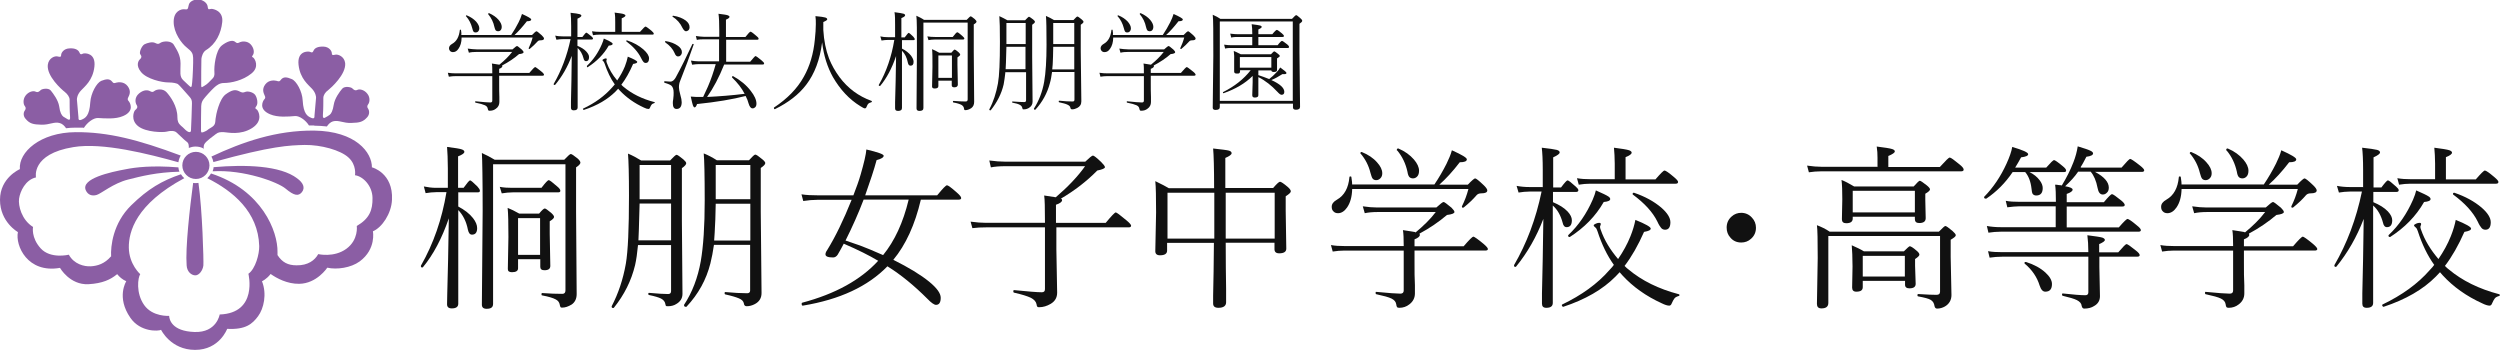 <?xml version="1.0" encoding="UTF-8"?><svg id="_レイヤー_2" xmlns="http://www.w3.org/2000/svg" viewBox="0 0 127.11 17.81"><defs><style>.cls-1{fill:#111;}.cls-2{fill:#8b5ea4;}</style></defs><g id="_決定titleアウトライン"><g><g><path class="cls-2" d="M10.65,8.41c0,.38-.31,.69-.69,.69s-.69-.31-.69-.69,.31-.69,.69-.69,.69,.31,.69,.69Z"/><path class="cls-2" d="M10.35,7.59c0-.11,.01-.21,.04-.26,.07-.14,.46-.42,.58-.51,.12-.1,.23-.11,.42-.1,.19,.01,.83,.17,1.43-.21,.59-.38,.31-.87,.25-.93-.06-.06-.14-.05-.04-.18,.11-.13,.04-.45-.06-.58-.1-.13-.36-.2-.49-.15-.13,.05-.17,.05-.34-.04-.18-.08-.34-.07-.67,.17-.32,.24-.49,1.03-.51,1.24-.02,.2,0,.32-.23,.45-.23,.13-.13,.11-.3,.19-.17,.08-.21,.08-.21-.04,0-.23,0-1.05,.01-1.24,.01-.19,.05-.26,.13-.37,.08-.11,.38-.44,.52-.57,.14-.13,.29-.24,.5-.24,.37,0,.97-.13,1.4-.48,.43-.34,.17-.75,.11-.8-.06-.05-.11-.04-.04-.13,.1-.13,.06-.38-.11-.56-.17-.18-.44-.15-.53-.11-.1,.05-.15,.08-.24,0-.15-.15-.46-.01-.69,.17-.33,.26-.4,1.12-.38,1.33,.02,.21-.02,.29-.13,.39-.11,.11-.23,.25-.36,.32-.13,.07-.18,.15-.18-.01s0-1.26,.01-1.35c.01-.1,.07-.34,.23-.44,.51-.31,.77-.86,.83-1.43,.06-.57-.45-.67-.55-.67s-.17,.09-.19-.11c-.02-.2-.25-.36-.5-.37-.15,0-.44,.08-.47,.31-.04,.23-.07,.2-.23,.19-.15-.01-.53,.09-.53,.64s.39,1.09,.67,1.31c.27,.21,.31,.31,.32,.52,.01,.21-.02,1.01-.05,1.26-.02,.25-.05,.26-.13,.18-.08-.08-.14-.12-.33-.31-.19-.19-.13-.39-.13-.84s-.21-.72-.34-.95c-.13-.23-.55-.19-.67-.11-.12,.08-.14,.08-.29,.01-.14-.07-.39,0-.53,.07-.14,.07-.3,.43-.21,.52,.08,.1,.05,.18-.02,.24-.07,.06-.24,.3,.05,.65,.29,.36,1.07,.53,1.37,.53s.43,.05,.5,.08c.07,.04,.44,.48,.57,.62,.13,.14,.15,.21,.15,.36s-.04,1.28-.05,1.39c-.01,.11-.12,.09-.21,.02-.1-.07-.15-.15-.3-.27-.14-.12-.18-.25-.18-.43,0-.57-.36-1.06-.55-1.27-.19-.21-.51-.15-.61-.07-.1,.08-.14,.06-.24,.01-.09-.05-.3-.09-.55,.12-.25,.21-.19,.49-.12,.59,.07,.11,.01,.19-.07,.25-.08,.06-.25,.52,.15,.83,.4,.31,1.27,.32,1.45,.27,.18-.05,.39-.05,.49,.04,.1,.08,.39,.38,.49,.45s.13,.11,.14,.26c0,.03,0,.06,0,.08,.1-.04,.22-.07,.34-.07,.14,0,.28,.03,.39,.09Z"/><path class="cls-2" d="M6.42,8.6c-.82,.15-2.31,.48-2.06,1.07,.11,.25,.33,.31,.56,.24,.23-.07,.84-.59,1.59-.78,.67-.17,1.45-.37,2.61-.4-.03-.07-.04-.14-.05-.22-1.36-.11-2.19,0-2.65,.09Z"/><path class="cls-2" d="M9.49,13.5c.02,.31,.23,.49,.43,.5,.2,.01,.39-.25,.42-.5,.02-.23-.05-2.8-.25-4.2-.04,0-.08,.01-.13,.01-.05,0-.09,0-.14-.01-.17,1.28-.4,3.31-.33,4.2Z"/><path class="cls-2" d="M18.91,8.52c.01-.77-.82-1.85-2.93-1.88-1.94-.02-3.65,.58-5.23,1.32,.05,.09,.08,.18,.1,.28,3-.83,3.86-.85,4.64-.87,.83-.01,1.82,.26,2.23,.64,.42,.38,.33,.9,.33,.9,.4,.05,.88,.53,.89,1.15,.01,.62-.15,1.05-.8,1.43,0,0,.1,.7-.53,1.16-.63,.46-1.43,.27-1.43,.27-.17,.31-.52,.58-1.1,.57-.44,0-.73-.15-.97-.52,0-.05,0-.1,0-.15,.02-1.05-.78-3.15-3.38-4-.05,.09-.12,.17-.19,.24,1.3,.65,2.59,1.71,2.64,3.45,.01,.4-.19,1.16-.55,1.41,0,0,.5,2-1.46,2.07,0,0-.15,.93-1.28,.89-1.16-.04-1.28-.64-1.29-.82,0,0-.84,.06-1.27-.55-.43-.61-.32-1.4-.2-1.57,0,0-.57-.5-.58-1.35-.01-.81,.36-2.21,2.82-3.53-.07-.06-.12-.12-.17-.2-.97,.33-1.67,.74-2.53,1.58-.93,.91-1.05,2.09-1.02,2.6h-.01c-.32,.37-.68,.48-1.02,.5-.34,.02-.86-.11-1.12-.59,0,0-.93,.23-1.43-.32-.5-.55-.39-1.09-.39-1.09-.58-.36-.76-1.08-.71-1.44,.05-.36,.32-.96,.86-1.08,0,0-.26-1.19,1.9-1.54,1.49-.25,3.83,.35,5.34,.77,.02-.13,.06-.24,.12-.34-2.17-.81-3.69-1.2-5.34-1.19-1.81,.01-2.91,1.02-2.84,1.88,0,0-1.01,.43-1.01,1.56s.91,1.64,.91,1.64c-.14,.69,.49,2.11,2.14,1.82,0,0,.5,.88,1.45,.83,.72-.04,1.12-.24,1.43-.49,0,0,.02-.02,.03-.02,.11,.14,.26,.27,.46,.36,0,0-.52,.81,.21,1.86,.51,.74,1.44,.68,1.56,.61,0,0,.49,1.02,1.73,1.02s1.63-1.07,1.63-1.07c.94,.05,1.28-.25,1.57-.64,.29-.39,.46-1.13,.2-1.78,0,0,.23-.1,.44-.37,.31,.22,.85,.51,1.45,.5,.9-.01,1.43-.82,1.43-.82,.48,.11,1.2,.01,1.65-.32,.85-.63,.67-1.53,.67-1.53,.46-.19,.94-.9,.97-1.6,.07-1.37-1.01-1.65-1.01-1.65Z"/><path class="cls-2" d="M14.52,9.59c.43,.36,.65,.4,.83,.18,.18-.23,.06-.48-.24-.7-.86-.66-2.64-.71-4.25-.57,0,.07-.03,.15-.05,.21,1.58-.1,3.32,.55,3.71,.88Z"/><path class="cls-2" d="M4.26,6.51c.17-.28,.49-.52,.72-.51,.36,.02,.89,.07,1.28-.1,.61-.26,.34-.7,.28-.76-.06-.06-.06-.12-.01-.21,.05-.1,.15-.3-.04-.55-.19-.25-.49-.2-.57-.18-.08,.02-.14,.06-.21-.04-.14-.18-.32-.14-.56-.05-.24,.1-.53,.63-.56,1.09-.04,.69-.25,.8-.43,.88-.18,.08-.17-.04-.17-.11s-.08-.84-.08-.91,.02-.25,.2-.45c.18-.2,.61-.51,.69-1.22,.08-.71-.48-.69-.56-.67-.08,.02-.14,.1-.2-.05-.06-.14-.23-.23-.51-.21-.29,.01-.42,.23-.42,.33s-.04,.12-.18,.08c-.14-.04-.46,.08-.5,.43-.06,.57,.7,1.25,.86,1.37,.15,.12,.25,.27,.25,.4s0,.63,.02,.82c.02,.19-.02,.23-.11,.18-.08-.05-.14-.08-.23-.14-.08-.06-.17-.2-.21-.52-.05-.32-.3-.65-.43-.81-.13-.15-.45-.08-.51-.02-.06,.06-.14,.14-.26,.08-.12-.06-.36,0-.51,.2-.15,.2-.11,.45-.04,.53,.07,.08,.05,.17,0,.23-.05,.06-.11,.25,.04,.42,.21,.25,.39,.29,.81,.3,.42,.01,.65-.17,.94-.08,.13,.04,.23,.14,.31,.26,.15-.02,.31-.03,.47-.03,.14,0,.28,0,.41,0Z"/><path class="cls-2" d="M15.98,6.39c.23,0,.44,.02,.64,.04,.08-.12,.18-.22,.31-.26,.29-.08,.52,.1,.94,.08,.42-.01,.59-.05,.81-.3,.14-.17,.08-.36,.04-.42-.05-.06-.07-.14,0-.23,.07-.08,.12-.33-.04-.53-.15-.2-.39-.26-.51-.2-.12,.06-.2-.02-.26-.08-.06-.06-.38-.13-.51,.02s-.38,.49-.43,.81c-.05,.32-.13,.46-.21,.52-.08,.06-.14,.09-.23,.14-.08,.05-.13,.01-.11-.18,.02-.19,.02-.69,.02-.82s.09-.29,.25-.4c.15-.12,.91-.8,.86-1.37-.04-.34-.36-.46-.5-.43-.14,.04-.18,.02-.18-.08s-.13-.32-.42-.33c-.29-.01-.45,.07-.51,.21-.06,.14-.12,.07-.2,.05-.08-.02-.64-.05-.56,.67,.08,.71,.51,1.02,.69,1.22,.18,.2,.2,.38,.2,.45s-.08,.84-.08,.91,.01,.19-.17,.11c-.18-.08-.39-.19-.43-.88-.02-.46-.32-1-.56-1.09-.24-.1-.42-.14-.56,.05-.07,.1-.13,.06-.21,.04-.08-.02-.38-.07-.57,.18-.19,.25-.08,.45-.04,.55,.05,.1,.05,.15-.01,.21-.06,.06-.33,.5,.29,.76,.39,.17,.93,.12,1.28,.09,.22-.01,.53,.21,.7,.48,.09,0,.18,0,.26,0Z"/></g><g><path class="cls-1" d="M25.4,3.28c.26-.21,.47-.42,.64-.64h-1.8c-.16,0-.29,.01-.4,.04l-.06-.21c.16,.02,.31,.04,.45,.04h1.83c.12-.11,.2-.17,.23-.17,.02,0,.1,.06,.24,.18,.06,.06,.09,.1,.09,.14,0,.04-.08,.08-.23,.09-.25,.22-.54,.41-.86,.58,0,0,.01,.02,.01,.04,0,.04-.05,.09-.16,.13v.21h1.53c.17-.2,.27-.3,.3-.3s.13,.08,.32,.23c.09,.07,.13,.13,.13,.16,0,.03-.03,.05-.08,.05h-2.2v.37c0,.27,0,.51,.01,.71,0,.14,0,.23,0,.26,0,.14-.06,.26-.18,.34-.09,.07-.19,.1-.31,.1-.04,0-.06,0-.07-.02-.01-.01-.02-.04-.03-.08-.01-.08-.06-.14-.15-.18-.09-.04-.25-.09-.47-.13-.02,0-.02-.02-.02-.04,0-.02,0-.04,.02-.03,.38,.04,.63,.06,.75,.06,.07,0,.1-.03,.1-.1v-1.24h-1.84c-.13,0-.25,.01-.37,.03l-.05-.2c.13,.02,.27,.03,.41,.03h1.85c0-.23,0-.39-.02-.5,.22,.03,.34,.05,.38,.06Zm-1.96-1.5h2.55c.14-.21,.27-.43,.38-.65,.07-.14,.13-.28,.17-.42,.31,.14,.47,.23,.47,.28,0,.06-.07,.09-.22,.09-.22,.28-.43,.52-.63,.7h.89c.12-.13,.2-.19,.23-.19,.03,0,.11,.07,.26,.2,.08,.08,.12,.13,.12,.17,0,.06-.06,.09-.18,.09-.07,0-.12,.02-.15,.06-.11,.12-.24,.25-.4,.38,0,0-.01,0-.02,0-.02,0-.03-.01-.03-.03,0,0,0,0,0-.01,.08-.17,.15-.35,.2-.54h-3.61c0,.24-.06,.43-.16,.57-.08,.12-.17,.17-.28,.17-.06,0-.11-.02-.15-.06-.03-.04-.05-.08-.05-.14,0-.08,.05-.16,.16-.22,.23-.13,.35-.36,.39-.7,0-.02,.01-.02,.03-.02s.03,0,.03,.02c.02,.11,.02,.19,.02,.23Zm.25-.95s0-.01,0-.02c0-.02,.01-.03,.03-.03,0,0,0,0,.01,0,.2,.08,.36,.19,.48,.32,.1,.12,.16,.23,.16,.34,0,.06-.02,.12-.06,.16-.04,.04-.08,.05-.13,.05-.05,0-.09-.02-.11-.05-.02-.03-.04-.09-.06-.17-.06-.23-.16-.43-.31-.6Zm1.13-.1s0-.01,0-.02c0-.03,.01-.04,.04-.04,0,0,0,0,.01,0,.2,.09,.36,.2,.48,.34,.1,.12,.16,.24,.16,.35,0,.08-.02,.14-.06,.18-.04,.04-.08,.05-.13,.05s-.09-.02-.12-.05c-.02-.03-.04-.08-.06-.16-.05-.25-.16-.47-.32-.66Z"/><path class="cls-1" d="M29.04,1.88v-.55c0-.3-.01-.53-.03-.68,.23,.02,.38,.05,.46,.07,.06,.02,.09,.05,.09,.08,0,.04-.07,.09-.2,.15v.93h.25c.11-.15,.18-.22,.2-.22s.11,.06,.26,.19c.05,.04,.08,.08,.08,.11,0,.04-.03,.05-.08,.05h-.71v.32c.19,.08,.34,.17,.45,.29,.09,.1,.14,.19,.14,.28,0,.14-.05,.21-.16,.21-.06,0-.1-.05-.12-.14-.06-.23-.16-.4-.3-.53v3.02c0,.1-.06,.15-.2,.15-.09,0-.14-.04-.14-.13,0-.03,0-.14,0-.32,.02-.65,.03-1.42,.04-2.32-.21,.56-.49,1.05-.85,1.48,0,0-.01,0-.02,0-.03,0-.05-.01-.05-.04,0,0,0,0,0-.01,.39-.67,.68-1.43,.86-2.28h-.38c-.11,0-.22,.01-.34,.03l-.06-.21c.12,.03,.26,.04,.4,.04h.41Zm2.21,2.4c-.2-.28-.37-.63-.51-1.05-.02-.05-.04-.09-.06-.11-.04-.03-.05-.05-.05-.06,0-.02,.02-.04,.07-.06,.04-.02,.07-.03,.1-.03,.03,0,.05,.01,.05,.04l-.02,.08s0,.06,.02,.1c.11,.31,.29,.62,.53,.9,.16-.23,.29-.47,.39-.71,.07-.18,.12-.35,.15-.5,.32,.13,.48,.22,.48,.27,0,.05-.07,.08-.21,.1-.18,.42-.38,.77-.6,1.06,.05,.05,.09,.09,.12,.11,.42,.35,.94,.61,1.56,.77,.01,0,.02,0,.02,.02,0,.02,0,.03-.02,.03-.06,.02-.11,.04-.14,.08-.03,.03-.05,.08-.08,.15-.02,.05-.04,.07-.08,.07-.06,0-.13-.02-.23-.07-.48-.22-.89-.51-1.23-.87l-.08-.09-.13,.14c-.4,.4-.94,.72-1.62,.94h0s-.04-.02-.04-.05c0-.01,0-.02,.01-.02,.6-.28,1.09-.64,1.47-1.07,.06-.07,.11-.12,.14-.16Zm-1.36-.86s0,0-.01,0c-.03,0-.04-.02-.04-.05,0,0,0-.01,0-.02,.32-.3,.57-.66,.76-1.1,.05-.11,.08-.21,.1-.29,.21,.09,.33,.15,.38,.19,.04,.03,.07,.05,.07,.08,0,.05-.07,.08-.2,.09-.25,.44-.61,.8-1.06,1.09Zm1.39-1.79v-.49c0-.19,0-.35-.03-.5,.24,.03,.4,.05,.47,.08,.05,.02,.08,.04,.08,.07,0,.04-.06,.09-.19,.14v.69h.93c.16-.18,.25-.27,.28-.27,.03,0,.13,.07,.3,.21,.08,.07,.12,.12,.12,.15,0,.04-.02,.05-.08,.05h-2.66c-.12,0-.24,.01-.35,.03l-.05-.2c.13,.02,.27,.03,.41,.03h.78Zm.56,.48s0-.01,0-.02c0-.02,.01-.04,.03-.04,0,0,0,0,0,0,.34,.11,.62,.27,.84,.46,.19,.17,.29,.32,.29,.46,0,.15-.06,.23-.17,.23-.05,0-.09-.02-.12-.06-.03-.03-.07-.1-.12-.2-.15-.3-.4-.58-.75-.84Z"/><path class="cls-1" d="M35.21,2.24s.01-.01,.02-.01c.03,0,.04,.01,.04,.03,0,0,0,0,0,0-.2,.59-.43,1.21-.69,1.86-.04,.09-.06,.2-.06,.32,0,.08,.02,.2,.07,.38,.05,.16,.07,.29,.07,.38,0,.22-.09,.34-.26,.34-.13,0-.19-.1-.19-.29,0-.05,0-.12,.02-.21,.02-.14,.02-.25,.02-.34,0-.16-.04-.27-.11-.34-.06-.05-.17-.1-.35-.15-.01,0-.02-.02-.02-.04,0-.03,0-.04,.03-.04,.12,.01,.21,.02,.28,.02,.11,0,.19-.07,.27-.2,.27-.49,.55-1.06,.86-1.72Zm-1.38-.09s-.02-.01-.02-.02c0-.03,.01-.04,.04-.04,.25,.04,.45,.12,.62,.24,.14,.1,.2,.21,.2,.32,0,.07-.02,.12-.07,.17-.04,.04-.08,.05-.13,.05-.07,0-.13-.06-.17-.17-.09-.21-.25-.39-.47-.54Zm.37-1.29s-.01-.01-.01-.02c0-.03,.01-.04,.04-.04,.27,.04,.48,.13,.63,.24,.13,.1,.2,.21,.2,.34,0,.07-.02,.12-.06,.16-.04,.03-.08,.05-.12,.05-.06,0-.12-.06-.18-.17-.11-.24-.28-.43-.5-.57Zm2.19,2.4h-.86c-.09,0-.2,.01-.34,.03l-.06-.21c.13,.02,.26,.04,.4,.04h1.03v-1.12h-.79c-.11,0-.23,0-.34,.03l-.05-.2c.15,.02,.28,.04,.4,.04h.79v-.32c0-.36-.01-.65-.04-.85,.24,.03,.4,.05,.48,.08,.05,.02,.08,.04,.08,.08,0,.04-.06,.09-.18,.14v.88h.99c.14-.18,.23-.27,.26-.27,.03,0,.13,.07,.29,.21,.08,.06,.12,.11,.12,.15,0,.03-.02,.05-.07,.05h-1.58v1.12h1.22c.16-.19,.25-.29,.27-.29,.03,0,.13,.07,.31,.22,.08,.07,.13,.12,.13,.15,0,.04-.02,.06-.07,.06h-1.96c-.26,.65-.55,1.2-.87,1.65,.62-.03,1.26-.08,1.91-.16-.15-.29-.36-.56-.64-.83,0,0,0-.01,0-.02,0-.03,.01-.05,.04-.05,0,0,0,0,.01,0,.38,.21,.68,.46,.9,.75,.19,.24,.29,.46,.29,.65,0,.08-.02,.14-.06,.18-.04,.04-.08,.06-.14,.06-.08,0-.15-.08-.2-.25-.03-.12-.08-.25-.15-.38-.66,.17-1.49,.31-2.47,.41-.04,.12-.08,.17-.13,.17-.03,0-.05-.03-.08-.1-.02-.06-.06-.21-.11-.45,.12,.01,.22,.02,.29,.02h.34c.05-.1,.13-.27,.24-.52,.16-.37,.29-.75,.4-1.15Z"/><path class="cls-1" d="M41.8,2.15c-.11,.88-.38,1.6-.81,2.16-.37,.49-.9,.9-1.59,1.24,0,0,0,0-.01,0-.03,0-.04-.02-.04-.06,0,0,0-.02,0-.02,.68-.45,1.19-.97,1.52-1.57,.3-.53,.49-1.16,.56-1.89,.03-.29,.05-.55,.05-.78,0-.15,0-.29-.02-.41,.26,.02,.43,.05,.5,.07,.06,.02,.1,.05,.1,.09,0,.04-.06,.08-.2,.14,0,.05,0,.12,0,.21,0,.08,0,.14,0,.19,.03,.54,.13,1.03,.29,1.45,.13,.33,.31,.65,.54,.96,.42,.56,.96,.96,1.62,1.2,.01,0,.02,.01,.02,.03,0,.02-.01,.03-.03,.04-.07,.02-.12,.04-.15,.07-.03,.03-.06,.08-.09,.16-.02,.06-.05,.08-.09,.08-.04,0-.11-.04-.24-.12-.55-.34-1.01-.83-1.38-1.47-.28-.5-.47-1.09-.55-1.76Z"/><path class="cls-1" d="M45.86,2.03v.44c.2,.1,.35,.22,.46,.36,.08,.11,.13,.21,.13,.31,0,.14-.05,.2-.16,.2-.06,0-.11-.05-.13-.15-.05-.26-.15-.46-.3-.61v2.91c0,.1-.07,.15-.2,.15-.1,0-.15-.04-.15-.13,0-.03,0-.13,0-.32,.02-.65,.04-1.43,.05-2.34-.21,.62-.48,1.13-.81,1.52,0,0-.01,0-.02,0-.03,0-.05-.01-.05-.04,0,0,0,0,0-.01,.39-.68,.65-1.44,.79-2.29h-.32c-.1,0-.21,.01-.33,.03l-.06-.21c.12,.03,.25,.04,.38,.04h.37v-.6c0-.28,0-.51-.03-.67,.25,.03,.4,.06,.47,.08,.05,.02,.07,.04,.07,.08,0,.04-.06,.09-.19,.14v.98h.17c.11-.15,.18-.23,.2-.23,.02,0,.1,.06,.23,.19,.05,.06,.08,.1,.08,.13s-.02,.05-.07,.05h-.6Zm1.13-1.02h2.16c.11-.12,.18-.18,.2-.18,.03,0,.1,.05,.21,.14,.06,.06,.09,.1,.09,.13,0,.04-.05,.09-.14,.14v1.38l.02,2.56c0,.14-.05,.25-.15,.32-.11,.07-.21,.1-.29,.1-.03,0-.05,0-.06-.02,0-.01-.02-.04-.02-.08-.01-.07-.06-.13-.13-.17-.08-.04-.22-.09-.41-.12-.01,0-.02-.02-.02-.04,0-.02,0-.04,.03-.04,.24,.02,.44,.03,.62,.03,.07,0,.1-.04,.1-.11V1.15h-2.25V5.49c0,.1-.06,.15-.2,.15-.1,0-.15-.04-.15-.13l.02-2.92c0-1,0-1.6-.03-1.79,.13,.06,.26,.12,.39,.21Zm.22,1.04l-.06-.2c.12,.02,.25,.03,.39,.03h.9c.12-.16,.2-.24,.23-.24s.12,.06,.26,.19c.07,.06,.1,.1,.1,.13s-.02,.05-.08,.05h-1.41c-.11,0-.22,.01-.34,.03Zm1.19,2.05h-.69v.28c0,.08-.06,.12-.19,.12-.08,0-.13-.03-.13-.1l.02-1c0-.43,0-.73-.02-.9,.1,.04,.22,.1,.36,.18h.62c.09-.11,.15-.16,.17-.16s.09,.04,.19,.13c.06,.05,.09,.1,.09,.13,0,.03-.05,.08-.14,.14v.38l.02,1c0,.09-.06,.14-.18,.14-.09,0-.13-.04-.13-.1v-.24Zm0-.14v-1.14h-.69v1.14h.69Z"/><path class="cls-1" d="M51.12,3.66c-.03,.26-.06,.47-.09,.63-.11,.48-.34,.92-.66,1.32,0,0-.01,0-.02,0-.03,0-.05-.01-.05-.04,0,0,0,0,0-.01,.21-.39,.35-.83,.44-1.32,.07-.39,.1-1.09,.1-2.11,0-.65-.01-1.08-.03-1.31,.13,.06,.27,.13,.41,.21h.9c.11-.12,.18-.18,.2-.18s.09,.05,.21,.14c.06,.05,.09,.09,.09,.12,0,.04-.05,.09-.14,.15v1.64l.02,2.27c0,.14-.06,.24-.19,.32-.07,.04-.15,.07-.25,.07-.03,0-.06,0-.06-.01,0,0-.01-.02-.02-.05-.01-.07-.05-.13-.13-.17-.07-.04-.2-.08-.37-.11-.01,0-.02-.01-.02-.03,0-.02,0-.03,.03-.03,.27,.02,.47,.03,.59,.03,.06,0,.09-.03,.09-.09v-1.43h-1.03Zm.05-1.28c-.02,.7-.03,1.08-.04,1.14h1.01v-1.14h-.98Zm.98-.14V1.17h-.98v1.07h.98Zm2.47,1.42h-1.13c-.03,.21-.06,.41-.11,.57-.13,.5-.38,.96-.74,1.35,0,0,0,0-.02,0-.04,0-.05-.02-.05-.05,0,0,0,0,0-.01,.25-.39,.43-.85,.52-1.36,.08-.46,.12-1.09,.12-1.88s-.01-1.28-.03-1.47c.14,.06,.28,.13,.41,.21h.99c.11-.12,.17-.18,.2-.18,.03,0,.1,.05,.22,.15,.06,.05,.09,.09,.09,.12,0,.04-.05,.09-.14,.15v1.36l.03,2.53c0,.16-.07,.27-.21,.34-.08,.04-.17,.07-.26,.07-.05,0-.08-.03-.09-.09-.01-.06-.06-.11-.15-.15-.08-.04-.23-.08-.42-.12-.01,0-.02-.02-.02-.04,0-.03,0-.04,.03-.04,.27,.03,.5,.04,.68,.04,.06,0,.09-.03,.09-.09v-1.42Zm0-.14v-1.14h-1.07c0,.41-.02,.65-.02,.74,0,.08-.01,.22-.03,.41h1.12Zm0-1.28V1.17h-1.07v1.07h1.07Z"/><path class="cls-1" d="M58.53,3.28c.26-.21,.47-.42,.64-.64h-1.8c-.16,0-.29,.01-.4,.04l-.06-.21c.16,.02,.31,.04,.45,.04h1.83c.12-.11,.2-.17,.23-.17,.02,0,.1,.06,.24,.18,.06,.06,.09,.1,.09,.14,0,.04-.08,.08-.23,.09-.25,.22-.54,.41-.86,.58,0,0,.01,.02,.01,.04,0,.04-.05,.09-.16,.13v.21h1.53c.17-.2,.27-.3,.3-.3s.13,.08,.32,.23c.09,.07,.13,.13,.13,.16,0,.03-.03,.05-.08,.05h-2.2v.37c0,.27,0,.51,.01,.71,0,.14,0,.23,0,.26,0,.14-.06,.26-.18,.34-.09,.07-.19,.1-.31,.1-.04,0-.06,0-.07-.02-.01-.01-.02-.04-.03-.08-.01-.08-.06-.14-.15-.18-.09-.04-.25-.09-.47-.13-.02,0-.02-.02-.02-.04,0-.02,0-.04,.02-.03,.38,.04,.63,.06,.75,.06,.07,0,.1-.03,.1-.1v-1.24h-1.84c-.13,0-.25,.01-.37,.03l-.05-.2c.13,.02,.27,.03,.41,.03h1.85c0-.23,0-.39-.02-.5,.22,.03,.34,.05,.38,.06Zm-1.96-1.5h2.55c.14-.21,.27-.43,.38-.65,.07-.14,.13-.28,.17-.42,.31,.14,.47,.23,.47,.28,0,.06-.07,.09-.22,.09-.22,.28-.43,.52-.63,.7h.89c.12-.13,.2-.19,.23-.19,.03,0,.11,.07,.26,.2,.08,.08,.12,.13,.12,.17,0,.06-.06,.09-.18,.09-.07,0-.12,.02-.15,.06-.11,.12-.24,.25-.4,.38,0,0-.01,0-.02,0-.02,0-.03-.01-.03-.03,0,0,0,0,0-.01,.08-.17,.15-.35,.2-.54h-3.61c0,.24-.06,.43-.16,.57-.08,.12-.17,.17-.28,.17-.06,0-.11-.02-.15-.06-.03-.04-.05-.08-.05-.14,0-.08,.05-.16,.16-.22,.23-.13,.35-.36,.39-.7,0-.02,.01-.02,.03-.02s.03,0,.03,.02c.02,.11,.02,.19,.02,.23Zm.25-.95s0-.01,0-.02c0-.02,.01-.03,.03-.03,0,0,0,0,.01,0,.2,.08,.36,.19,.48,.32,.1,.12,.16,.23,.16,.34,0,.06-.02,.12-.06,.16-.04,.04-.08,.05-.13,.05-.05,0-.09-.02-.11-.05-.02-.03-.04-.09-.06-.17-.06-.23-.16-.43-.31-.6Zm1.13-.1s0-.01,0-.02c0-.03,.01-.04,.04-.04,0,0,0,0,.01,0,.2,.09,.36,.2,.48,.34,.1,.12,.16,.24,.16,.35,0,.08-.02,.14-.06,.18-.04,.04-.08,.05-.13,.05s-.09-.02-.12-.05c-.02-.03-.04-.08-.06-.16-.05-.25-.16-.47-.32-.66Z"/><path class="cls-1" d="M62.02,5.27v.17c0,.1-.07,.15-.22,.15-.09,0-.14-.04-.14-.11l.03-2.63c0-1.17,0-1.87-.03-2.1,.16,.07,.29,.14,.39,.21h3.64c.12-.13,.19-.19,.21-.19,.03,0,.1,.05,.22,.16,.06,.05,.09,.09,.09,.13,0,.04-.05,.09-.14,.15v1.46l.03,2.76c0,.1-.07,.15-.21,.15-.1,0-.15-.04-.15-.12v-.19h-3.71Zm3.71-.14V1.09h-3.71V5.13h3.71Zm-1.75-1.56v.25c.18,.06,.36,.12,.55,.2,.12-.09,.25-.21,.39-.36,.07-.08,.13-.15,.17-.23,.21,.15,.32,.24,.32,.28s-.04,.06-.11,.06c-.02,0-.05,0-.1,0-.19,.12-.38,.23-.56,.3,.44,.2,.66,.4,.66,.6,0,.1-.05,.15-.14,.15-.05,0-.12-.05-.21-.15-.29-.31-.61-.57-.97-.75v.9c.01,.09-.05,.14-.18,.14-.09,0-.13-.04-.13-.12l.02-.66v-.32c-.38,.38-.88,.67-1.48,.88,0,0,0,0,0,0-.02,0-.03-.01-.03-.04,0-.01,0-.02,.01-.02,.58-.29,1.05-.66,1.4-1.11h-.54v.04c0,.05-.01,.09-.04,.11-.02,.02-.07,.02-.13,.02-.08,0-.13-.03-.13-.1v-.47c.01-.24,0-.43-.02-.58,.08,.03,.2,.09,.36,.17h1.53c.09-.1,.15-.15,.17-.15,.02,0,.08,.04,.18,.12,.07,.05,.1,.09,.1,.12,0,.02-.05,.07-.14,.12v.57c.01,.08-.04,.12-.16,.12-.08,0-.13-.03-.13-.08h0s-.66,0-.66,0Zm-.31-1.27v-.42h-.73c-.1,0-.22,0-.34,.03l-.05-.2c.15,.02,.28,.03,.39,.03h.73v-.05c0-.18-.01-.34-.03-.46,.22,.03,.37,.05,.44,.07,.05,.02,.07,.04,.07,.07,0,.04-.06,.08-.17,.13v.24h.71c.12-.15,.2-.22,.23-.22,.03,0,.12,.06,.26,.18,.07,.06,.1,.1,.1,.13s-.02,.05-.07,.05h-1.23v.42h.98c.11-.15,.19-.22,.22-.22,.03,0,.12,.06,.27,.18,.06,.05,.09,.09,.09,.13,0,.03-.02,.05-.07,.05h-2.85c-.1,0-.21,0-.33,.03l-.05-.2c.12,.02,.25,.03,.38,.03h1.05Zm.97,1.14v-.54h-1.6v.54h1.6Z"/></g><g><path class="cls-1" d="M23.3,9.79v.71c.32,.17,.57,.36,.75,.59,.14,.18,.21,.35,.21,.51,0,.22-.09,.33-.26,.33-.11,0-.17-.08-.21-.25-.08-.42-.25-.75-.49-1v4.76c0,.16-.11,.24-.33,.24-.16,0-.24-.07-.24-.21,0-.04,0-.22,.01-.53,.03-1.06,.06-2.34,.08-3.84-.35,1.02-.79,1.85-1.32,2.49,0,0-.02,.01-.03,.01-.05,0-.07-.02-.07-.07,0,0,0,0,0-.02,.64-1.12,1.07-2.36,1.3-3.74h-.52c-.17,0-.35,.02-.54,.05l-.09-.34c.2,.04,.4,.07,.62,.07h.6v-.98c0-.46-.02-.83-.04-1.1,.4,.05,.66,.09,.76,.13,.08,.03,.12,.07,.12,.12,0,.07-.11,.15-.32,.23v1.6h.28c.18-.25,.29-.38,.33-.38,.04,0,.16,.1,.37,.31,.08,.09,.13,.16,.13,.22s-.04,.08-.12,.08h-.99Zm1.85-1.67h3.54c.18-.19,.29-.29,.33-.29,.05,0,.16,.08,.35,.23,.1,.09,.14,.16,.14,.21,0,.06-.07,.14-.22,.24v2.26l.03,4.18c0,.23-.08,.41-.25,.53-.18,.11-.34,.16-.48,.16-.05,0-.08,0-.09-.03-.02-.02-.03-.06-.04-.12-.02-.12-.09-.21-.21-.27-.13-.07-.36-.14-.68-.2-.03,0-.04-.02-.04-.06,0-.04,.01-.06,.04-.06,.39,.03,.73,.04,1.02,.04,.11,0,.16-.06,.16-.18v-6.41h-3.68v7.1c0,.17-.1,.25-.33,.25-.16,0-.24-.07-.24-.21l.04-4.77c0-1.64-.02-2.62-.04-2.94,.21,.09,.43,.21,.65,.34Zm.36,1.71l-.1-.33c.2,.04,.42,.05,.64,.05h1.48c.2-.26,.32-.39,.37-.39s.19,.11,.43,.32c.11,.09,.16,.16,.16,.22s-.04,.08-.12,.08h-2.3c-.18,0-.36,.02-.55,.05Zm1.95,3.35h-1.12v.46c0,.13-.1,.2-.31,.2-.14,0-.21-.05-.21-.16l.03-1.63c0-.7-.01-1.2-.04-1.48,.16,.06,.36,.16,.59,.29h1.01c.15-.18,.24-.26,.29-.26,.04,0,.14,.07,.32,.22,.1,.09,.15,.16,.15,.21,0,.06-.07,.13-.22,.22v.63l.03,1.64c0,.15-.1,.22-.3,.22-.14,0-.21-.06-.21-.17v-.39Zm0-.22v-1.87h-1.12v1.87h1.12Z"/><path class="cls-1" d="M32.44,12.45c-.04,.42-.09,.77-.15,1.03-.19,.79-.55,1.51-1.08,2.17,0,0-.02,.01-.03,.01-.06,0-.08-.02-.08-.07,0,0,0-.01,0-.02,.34-.65,.58-1.37,.72-2.16,.11-.64,.16-1.79,.16-3.46,0-1.06-.02-1.77-.05-2.14,.22,.09,.44,.21,.67,.35h1.47c.18-.19,.29-.29,.33-.29s.16,.08,.34,.23c.1,.09,.15,.15,.15,.2,0,.06-.07,.15-.22,.25v2.68l.03,3.71c0,.23-.11,.4-.32,.52-.11,.07-.25,.11-.41,.11-.06,0-.09,0-.11-.02-.01,0-.02-.04-.03-.09-.02-.12-.09-.21-.22-.28-.12-.06-.32-.12-.61-.18-.02,0-.04-.02-.04-.05,0-.04,.01-.06,.04-.06,.44,.04,.77,.06,.97,.06,.1,0,.15-.05,.15-.15v-2.34h-1.68Zm.08-2.1c-.03,1.15-.05,1.77-.06,1.87h1.66v-1.87h-1.6Zm1.6-.22v-1.74h-1.6v1.74h1.6Zm4.03,2.32h-1.85c-.05,.35-.11,.66-.18,.94-.21,.83-.61,1.56-1.22,2.21,0,0-.01,0-.03,0-.06,0-.09-.03-.09-.08,0,0,0-.01,0-.02,.42-.64,.7-1.38,.85-2.22,.13-.75,.2-1.78,.2-3.08s-.02-2.09-.05-2.4c.23,.09,.45,.21,.67,.35h1.63c.17-.19,.28-.29,.32-.29,.05,0,.17,.08,.36,.24,.1,.08,.15,.15,.15,.19,0,.07-.08,.15-.23,.25v2.22l.04,4.14c0,.25-.11,.44-.34,.56-.13,.07-.27,.11-.42,.11-.08,0-.13-.05-.14-.15-.02-.1-.1-.19-.25-.25-.14-.06-.37-.13-.69-.2-.02,0-.04-.03-.04-.06,0-.04,.01-.06,.04-.06,.44,.04,.81,.06,1.11,.06,.1,0,.15-.05,.15-.14v-2.32Zm0-.22v-1.87h-1.76c-.01,.67-.03,1.07-.04,1.2,0,.14-.02,.36-.04,.67h1.84Zm0-2.1v-1.74h-1.76v1.74h1.76Z"/><path class="cls-1" d="M46.82,10.15c-.3,1.28-.77,2.3-1.4,3.06,.78,.39,1.39,.76,1.82,1.11,.39,.32,.59,.59,.59,.82,0,.24-.08,.36-.24,.36-.09,0-.24-.1-.44-.31-.67-.67-1.34-1.22-2.03-1.65-.99,1.02-2.42,1.69-4.3,2-.04,0-.06-.02-.06-.09,0-.03,0-.05,.03-.06,1.69-.45,2.97-1.16,3.86-2.13-.45-.27-1.03-.56-1.75-.87-.09,.18-.2,.37-.31,.56-.06,.09-.14,.14-.23,.14-.26,0-.39-.05-.39-.16,0-.06,.03-.14,.09-.22,.42-.68,.83-1.53,1.24-2.55h-1.75c-.22,0-.46,.02-.71,.06l-.09-.34c.25,.04,.52,.05,.8,.05h1.84c.15-.39,.28-.74,.37-1.06,.17-.59,.27-1.01,.29-1.27,.59,.14,.88,.24,.88,.32,0,.08-.12,.16-.36,.22-.13,.49-.33,1.08-.58,1.79h3.66c.28-.34,.44-.51,.5-.51,.05,0,.22,.12,.5,.37,.15,.13,.22,.22,.22,.28,0,.05-.04,.08-.12,.08h-1.95Zm-.62,0h-2.29c-.27,.71-.58,1.4-.92,2.08l.73,.25c.27,.1,.66,.26,1.18,.49,.58-.71,1.02-1.65,1.3-2.82Z"/><path class="cls-1" d="M53.71,11.33h2.51c.29-.35,.46-.53,.51-.53,.04,0,.22,.13,.54,.4,.16,.13,.24,.23,.24,.27,0,.06-.04,.09-.12,.09h-3.68v1.11l.04,2.21c0,.25-.11,.44-.33,.57-.19,.11-.38,.17-.58,.17-.05,0-.08,0-.1-.03-.02-.02-.03-.06-.04-.13-.03-.13-.12-.23-.29-.32-.17-.08-.45-.17-.85-.26-.02,0-.04-.03-.04-.06,0-.05,.01-.07,.04-.07,.7,.07,1.17,.11,1.41,.11,.11,0,.16-.05,.16-.16v-3.14h-2.99c-.24,0-.48,.01-.7,.04l-.09-.33c.29,.04,.56,.06,.79,.06h2.99v-.04c0-.71-.01-1.16-.04-1.35,.29,.04,.48,.07,.59,.09,.63-.54,1.13-1.07,1.49-1.58h-4.05c-.3,0-.54,.02-.74,.06l-.08-.35c.3,.04,.57,.06,.81,.06h4.07c.22-.21,.34-.31,.39-.31,.05,0,.19,.11,.42,.33,.12,.12,.19,.21,.19,.26,0,.06-.13,.12-.39,.17-.53,.54-1.15,1.02-1.85,1.43,.04,.01,.06,.04,.06,.08,0,.08-.1,.16-.31,.23v.92Z"/><path class="cls-1" d="M62.32,12.35c0,.92,.01,1.7,.02,2.32,0,.05,0,.22,0,.5,0,.09,0,.16,0,.2,0,.18-.13,.28-.39,.28-.18,0-.27-.07-.27-.22,0-.02,0-.16,0-.4,.02-.71,.03-1.61,.04-2.68h-2.38v.39c0,.16-.12,.24-.36,.24-.16,0-.24-.07-.24-.21l.04-1.96c0-.77-.01-1.31-.04-1.6,.33,.16,.56,.28,.69,.36h2.3c0-1.03-.02-1.7-.05-2.02,.44,.05,.71,.08,.81,.11,.09,.03,.13,.07,.13,.13,0,.07-.11,.15-.32,.24v1.53h2.43c.18-.21,.3-.32,.35-.32,.05,0,.19,.09,.4,.27,.1,.09,.15,.16,.15,.22s-.09,.14-.26,.25v.74l.03,1.92c0,.16-.12,.24-.36,.24-.16,0-.24-.07-.24-.21v-.33h-2.49Zm-.58-.22v-2.33h-2.38v2.33h2.38Zm.58,0h2.49v-2.33h-2.49v2.33Z"/><path class="cls-1" d="M71.96,11.83c.42-.35,.77-.69,1.04-1.05h-2.95c-.26,0-.48,.02-.66,.06l-.1-.35c.27,.04,.51,.06,.74,.06h3c.2-.18,.32-.28,.37-.28,.04,0,.17,.1,.4,.29,.1,.1,.15,.17,.15,.22,0,.07-.13,.12-.38,.15-.41,.35-.88,.67-1.4,.95,.01,.01,.02,.03,.02,.07,0,.07-.09,.15-.27,.22v.35h2.5c.28-.33,.45-.49,.49-.49s.22,.12,.52,.37c.14,.12,.22,.21,.22,.26,0,.05-.04,.08-.13,.08h-3.6v.6c0,.45,0,.83,.02,1.16,0,.23,0,.37,0,.42,0,.23-.1,.42-.29,.56-.14,.11-.31,.17-.5,.17-.06,0-.1-.01-.12-.04-.02-.02-.03-.07-.04-.14-.02-.13-.1-.22-.24-.29-.14-.07-.4-.14-.77-.22-.03,0-.04-.03-.04-.07,0-.04,.01-.06,.04-.05,.62,.06,1.03,.09,1.22,.09,.11,0,.17-.05,.17-.16v-2.03h-3.01c-.21,0-.41,.02-.6,.05l-.09-.33c.22,.04,.44,.05,.68,.05h3.02c0-.37-.01-.64-.04-.81,.35,.05,.56,.09,.63,.1Zm-3.2-2.45h4.17c.23-.34,.44-.7,.62-1.06,.11-.23,.21-.45,.27-.68,.51,.23,.76,.38,.76,.46,0,.1-.12,.15-.36,.15-.36,.47-.71,.85-1.04,1.14h1.45c.2-.21,.33-.32,.37-.32,.05,0,.19,.11,.42,.33,.13,.12,.2,.22,.2,.28,0,.1-.1,.15-.3,.15-.11,0-.19,.03-.25,.1-.17,.2-.39,.41-.65,.62-.01,0-.02,.01-.04,.01-.04,0-.05-.02-.05-.05,0,0,0-.02,0-.02,.14-.28,.25-.57,.33-.88h-5.91c-.01,.4-.1,.71-.26,.94-.13,.19-.29,.29-.46,.29-.1,0-.18-.03-.24-.1-.06-.06-.08-.13-.08-.23,0-.14,.09-.26,.27-.36,.37-.21,.58-.59,.63-1.14,0-.03,.02-.04,.05-.04s.05,.01,.05,.04c.03,.18,.04,.31,.04,.38Zm.41-1.56s0-.02,0-.04c0-.03,.02-.05,.05-.05,0,0,.01,0,.02,0,.32,.13,.58,.3,.78,.53,.17,.19,.26,.37,.26,.55,0,.11-.03,.19-.1,.26-.06,.06-.13,.09-.21,.09s-.14-.03-.18-.08c-.04-.05-.07-.15-.11-.29-.09-.37-.26-.7-.5-.98Zm1.85-.17s0-.02,0-.03c0-.04,.02-.07,.06-.07,0,0,.01,0,.02,0,.33,.14,.59,.33,.79,.56,.17,.2,.26,.39,.26,.57,0,.13-.03,.23-.1,.3-.06,.06-.13,.09-.21,.09s-.15-.03-.19-.08c-.04-.05-.07-.13-.09-.26-.09-.41-.26-.77-.52-1.08Z"/><path class="cls-1" d="M78.44,9.53v-.9c0-.5-.02-.87-.05-1.12,.38,.04,.63,.08,.76,.11,.1,.03,.15,.07,.15,.13,0,.07-.11,.15-.33,.25v1.53h.4c.18-.24,.29-.36,.33-.36,.05,0,.19,.11,.42,.32,.08,.07,.13,.13,.13,.18,0,.06-.04,.09-.13,.09h-1.16v.52c.31,.13,.56,.28,.74,.47,.15,.16,.22,.31,.22,.45,0,.23-.09,.35-.27,.35-.1,0-.17-.08-.2-.23-.1-.37-.26-.66-.5-.87v4.95c0,.17-.11,.25-.33,.25-.15,0-.22-.07-.22-.21,0-.05,0-.22,0-.52,.03-1.06,.05-2.33,.07-3.79-.35,.91-.81,1.72-1.39,2.43,0,0-.02,.01-.03,.01-.05,0-.07-.02-.07-.07,0,0,0,0,0-.02,.64-1.1,1.11-2.34,1.4-3.74h-.62c-.18,0-.36,.02-.55,.05l-.1-.34c.2,.04,.42,.06,.65,.06h.67Zm3.61,3.93c-.33-.46-.61-1.03-.83-1.71-.03-.09-.06-.15-.1-.18-.06-.05-.09-.08-.09-.11,0-.03,.04-.06,.11-.09,.06-.03,.12-.04,.17-.04,.06,0,.08,.02,.08,.07l-.04,.13s.01,.1,.04,.16c.18,.52,.48,1.01,.88,1.48,.26-.38,.47-.76,.63-1.16,.12-.3,.2-.57,.25-.83,.52,.21,.78,.36,.78,.44,0,.08-.11,.13-.34,.17-.3,.68-.63,1.26-.99,1.73,.08,.08,.15,.15,.2,.18,.68,.57,1.53,.99,2.56,1.26,.02,0,.03,.02,.03,.04,0,.03-.01,.05-.04,.05-.1,.03-.18,.07-.22,.13-.04,.05-.08,.13-.13,.24-.03,.08-.07,.12-.13,.12-.09,0-.22-.04-.38-.12-.79-.36-1.46-.83-2.01-1.43l-.13-.15-.21,.22c-.65,.66-1.54,1.17-2.66,1.54h-.01s-.06-.03-.06-.08c0-.02,0-.03,.02-.04,.98-.47,1.79-1.05,2.4-1.75,.11-.11,.18-.2,.23-.27Zm-2.23-1.41s-.01,0-.02,0c-.04,0-.07-.02-.07-.07,0-.01,0-.02,.01-.03,.52-.49,.93-1.09,1.24-1.8,.08-.18,.13-.34,.16-.47,.34,.15,.55,.25,.62,.3,.07,.04,.11,.09,.11,.14,0,.08-.11,.13-.33,.15-.41,.72-.99,1.31-1.74,1.79Zm2.28-2.93v-.8c0-.31-.02-.58-.04-.81,.39,.05,.65,.09,.77,.13,.08,.03,.13,.07,.13,.12,0,.07-.1,.15-.31,.23v1.13h1.52c.26-.3,.41-.45,.46-.45,.06,0,.22,.11,.49,.34,.13,.11,.2,.19,.2,.24,0,.06-.04,.09-.12,.09h-4.35c-.2,0-.39,.02-.58,.05l-.09-.33c.22,.04,.44,.05,.66,.05h1.27Zm.92,.78s-.01-.02-.01-.04c0-.04,.02-.06,.06-.06,0,0,0,0,.01,0,.56,.19,1.01,.44,1.38,.75,.31,.27,.47,.52,.47,.75,0,.25-.09,.38-.27,.38-.08,0-.15-.03-.2-.09-.05-.06-.12-.16-.19-.32-.24-.49-.66-.94-1.24-1.37Z"/><path class="cls-1" d="M88.52,10.82c.22,0,.41,.08,.56,.25,.13,.14,.2,.31,.2,.51,0,.22-.08,.41-.25,.56-.14,.13-.31,.19-.5,.19-.22,0-.41-.08-.55-.25-.13-.14-.19-.31-.19-.51,0-.22,.08-.41,.25-.56,.14-.13,.31-.19,.5-.19Z"/><path class="cls-1" d="M95.46,8.5v-.47c0-.2-.01-.39-.04-.58,.4,.05,.67,.09,.79,.13,.09,.03,.13,.07,.13,.12,0,.06-.11,.14-.33,.23v.56h2.62c.29-.32,.45-.48,.5-.48,.06,0,.22,.12,.5,.35,.14,.11,.21,.2,.21,.26,0,.06-.04,.09-.12,.09h-7.1c-.24,0-.45,.02-.65,.05l-.09-.34c.27,.04,.52,.06,.74,.06h2.83Zm-2.43,3.28h5.55c.19-.19,.29-.29,.33-.29,.04,0,.16,.08,.36,.25,.11,.1,.17,.17,.17,.22,0,.06-.09,.13-.26,.23v.87l.04,1.94c0,.25-.11,.45-.33,.58-.12,.07-.26,.11-.4,.11-.07,0-.11-.04-.13-.12-.02-.15-.08-.25-.19-.32s-.32-.12-.64-.18c-.02,0-.04-.02-.04-.06,0-.04,.01-.06,.04-.06,.45,.03,.76,.04,.93,.04,.12,0,.18-.05,.18-.16v-2.83h-5.68v3.4c0,.19-.12,.28-.35,.28-.16,0-.23-.08-.23-.23l.04-2.33c0-.9-.01-1.45-.04-1.67,.21,.08,.43,.18,.65,.33Zm4.33-.76h-3.16v.09c0,.16-.11,.24-.33,.24-.15,0-.22-.07-.22-.2l.02-1.02c0-.41-.01-.74-.04-.98,.18,.07,.39,.18,.64,.33h3.03c.17-.19,.27-.29,.31-.29,.04,0,.16,.08,.35,.23,.11,.09,.17,.16,.17,.21,0,.05-.08,.13-.24,.22v.32l.02,.92c0,.17-.11,.25-.33,.25-.15,0-.22-.07-.22-.2v-.12Zm-.51,3.26h-2.14v.32c0,.16-.11,.23-.33,.23-.14,0-.21-.07-.21-.21l.02-1.07c0-.47-.02-.83-.04-1.08,.25,.11,.46,.21,.62,.31h2.03c.17-.17,.27-.26,.3-.26,.05,0,.17,.07,.34,.22,.1,.08,.15,.15,.15,.21,0,.05-.08,.13-.22,.22v.34l.03,.92c0,.16-.11,.23-.32,.23-.14,0-.22-.06-.22-.18v-.21Zm.51-3.48v-1.1h-3.16v1.1h3.16Zm-.51,3.26v-1.05h-2.14v1.05h2.14Z"/><path class="cls-1" d="M102.5,8.52h1.54c.22-.25,.35-.38,.4-.38,.04,0,.19,.1,.44,.31,.11,.09,.17,.16,.17,.22s-.04,.08-.12,.08h-1.74c.22,.11,.39,.25,.51,.41,.11,.14,.16,.28,.16,.4,0,.25-.11,.38-.33,.38-.08,0-.14-.03-.18-.08-.03-.05-.05-.14-.06-.27-.04-.36-.15-.64-.32-.84h-.64c-.37,.55-.82,1-1.34,1.35,0,0-.01,0-.02,0-.06,0-.09-.02-.09-.07,0,0,0-.02,0-.02,.46-.47,.84-1.03,1.14-1.69,.15-.33,.25-.61,.29-.85,.54,.16,.81,.28,.81,.37,0,.08-.12,.13-.36,.16-.09,.17-.19,.34-.3,.52Zm3.3,0h2.07c.25-.29,.39-.44,.44-.44,.04,0,.21,.11,.5,.34,.14,.11,.21,.19,.21,.24,0,.05-.04,.08-.12,.08h-2.38c.47,.25,.7,.52,.7,.8,0,.11-.03,.2-.1,.26-.06,.06-.12,.09-.21,.09-.13,0-.22-.11-.26-.33-.07-.37-.19-.64-.35-.83h-.64c-.17,.25-.39,.49-.66,.74,.25,.04,.38,.1,.38,.17,0,.08-.1,.15-.3,.22v.42h1.89c.23-.28,.37-.41,.41-.41,.05,0,.21,.11,.48,.33,.11,.09,.17,.17,.17,.22,0,.05-.04,.08-.12,.08h-2.83v1.06h2.65c.25-.29,.4-.43,.44-.43,.05,0,.22,.11,.49,.34,.13,.1,.19,.18,.19,.23s-.04,.08-.12,.08h-7.01c-.21,0-.42,.02-.62,.05l-.08-.34c.22,.04,.45,.06,.7,.06h2.8v-1.06h-1.86c-.16,0-.36,.02-.6,.05l-.08-.33c.2,.04,.42,.05,.67,.05h1.88c0-.38-.01-.68-.04-.87,.05,0,.11,0,.19,.02,.07,0,.12,.01,.15,.02,.24-.39,.44-.79,.59-1.18,.11-.28,.18-.55,.22-.81,.33,.1,.54,.17,.64,.22,.09,.04,.14,.09,.14,.14,0,.08-.11,.14-.34,.17-.11,.21-.2,.39-.29,.52Zm.94,4.31h.96c.24-.28,.38-.42,.42-.42,.05,0,.21,.11,.48,.33,.13,.1,.19,.18,.19,.23s-.04,.08-.12,.08h-1.93v.53l.03,1.48c0,.22-.1,.39-.3,.5-.12,.08-.29,.13-.5,.13-.07,0-.11-.05-.13-.14-.01-.12-.09-.21-.24-.29-.14-.07-.38-.14-.72-.22-.02,0-.04-.03-.04-.06,0-.04,.01-.06,.04-.06,.53,.06,.92,.09,1.15,.09,.1,0,.15-.05,.15-.15v-1.81h-4.36c-.24,0-.46,.02-.66,.05l-.08-.33c.21,.04,.45,.05,.72,.05h4.38c0-.34-.02-.63-.05-.86,.4,.05,.66,.09,.76,.12,.08,.03,.13,.07,.13,.12,0,.06-.1,.13-.29,.21v.41Zm-3.79,.58s-.02-.02-.02-.03c0-.04,.02-.06,.06-.06,0,0,.01,0,.02,0,.41,.13,.74,.31,.99,.54,.22,.2,.33,.4,.33,.58,0,.26-.11,.39-.34,.39-.13,0-.22-.11-.29-.32-.13-.42-.38-.79-.75-1.1Z"/><path class="cls-1" d="M114.13,11.83c.42-.35,.77-.69,1.04-1.05h-2.95c-.26,0-.48,.02-.66,.06l-.1-.35c.27,.04,.51,.06,.74,.06h3c.2-.18,.32-.28,.37-.28,.04,0,.17,.1,.4,.29,.1,.1,.15,.17,.15,.22,0,.07-.13,.12-.38,.15-.41,.35-.88,.67-1.4,.95,.01,.01,.02,.03,.02,.07,0,.07-.09,.15-.27,.22v.35h2.5c.28-.33,.45-.49,.49-.49s.22,.12,.52,.37c.14,.12,.22,.21,.22,.26,0,.05-.04,.08-.13,.08h-3.6v.6c0,.45,0,.83,.02,1.16,0,.23,0,.37,0,.42,0,.23-.1,.42-.29,.56-.14,.11-.31,.17-.5,.17-.06,0-.1-.01-.12-.04-.02-.02-.03-.07-.04-.14-.02-.13-.1-.22-.24-.29-.14-.07-.4-.14-.77-.22-.03,0-.04-.03-.04-.07,0-.04,.01-.06,.04-.05,.62,.06,1.03,.09,1.22,.09,.11,0,.17-.05,.17-.16v-2.03h-3.01c-.21,0-.41,.02-.6,.05l-.09-.33c.22,.04,.44,.05,.68,.05h3.02c0-.37-.01-.64-.04-.81,.35,.05,.56,.09,.63,.1Zm-3.2-2.45h4.17c.23-.34,.44-.7,.62-1.06,.11-.23,.21-.45,.27-.68,.51,.23,.76,.38,.76,.46,0,.1-.12,.15-.36,.15-.36,.47-.71,.85-1.04,1.14h1.45c.2-.21,.33-.32,.37-.32,.05,0,.19,.11,.42,.33,.13,.12,.2,.22,.2,.28,0,.1-.1,.15-.3,.15-.11,0-.19,.03-.25,.1-.17,.2-.39,.41-.65,.62-.01,0-.02,.01-.04,.01-.04,0-.05-.02-.05-.05,0,0,0-.02,0-.02,.14-.28,.25-.57,.33-.88h-5.91c-.01,.4-.1,.71-.26,.94-.13,.19-.29,.29-.46,.29-.1,0-.18-.03-.24-.1-.06-.06-.08-.13-.08-.23,0-.14,.09-.26,.27-.36,.37-.21,.58-.59,.63-1.14,0-.03,.02-.04,.05-.04s.05,.01,.05,.04c.03,.18,.04,.31,.04,.38Zm.41-1.56s0-.02,0-.04c0-.03,.02-.05,.05-.05,0,0,.01,0,.02,0,.32,.13,.58,.3,.78,.53,.17,.19,.26,.37,.26,.55,0,.11-.03,.19-.1,.26-.06,.06-.13,.09-.21,.09s-.14-.03-.18-.08c-.04-.05-.07-.15-.11-.29-.09-.37-.26-.7-.5-.98Zm1.85-.17s0-.02,0-.03c0-.04,.02-.07,.06-.07,0,0,.01,0,.02,0,.33,.14,.59,.33,.79,.56,.17,.2,.26,.39,.26,.57,0,.13-.03,.23-.1,.3-.06,.06-.13,.09-.21,.09s-.15-.03-.19-.08c-.04-.05-.07-.13-.09-.26-.09-.41-.26-.77-.52-1.08Z"/><path class="cls-1" d="M120.15,9.53v-.9c0-.5-.02-.87-.05-1.12,.38,.04,.63,.08,.76,.11,.1,.03,.15,.07,.15,.13,0,.07-.11,.15-.33,.25v1.53h.4c.18-.24,.29-.36,.33-.36,.05,0,.19,.11,.42,.32,.08,.07,.13,.13,.13,.18,0,.06-.04,.09-.13,.09h-1.16v.52c.31,.13,.56,.28,.74,.47,.15,.16,.22,.31,.22,.45,0,.23-.09,.35-.27,.35-.1,0-.17-.08-.2-.23-.1-.37-.26-.66-.5-.87v4.95c0,.17-.11,.25-.33,.25-.15,0-.22-.07-.22-.21,0-.05,0-.22,0-.52,.03-1.06,.05-2.33,.07-3.79-.35,.91-.81,1.72-1.39,2.43,0,0-.02,.01-.03,.01-.05,0-.07-.02-.07-.07,0,0,0,0,0-.02,.64-1.1,1.11-2.34,1.4-3.74h-.62c-.18,0-.36,.02-.55,.05l-.1-.34c.2,.04,.42,.06,.65,.06h.67Zm3.61,3.93c-.33-.46-.61-1.03-.83-1.71-.03-.09-.06-.15-.1-.18-.06-.05-.09-.08-.09-.11,0-.03,.04-.06,.11-.09,.06-.03,.12-.04,.17-.04,.06,0,.08,.02,.08,.07l-.04,.13s.01,.1,.04,.16c.18,.52,.48,1.01,.88,1.48,.26-.38,.47-.76,.63-1.16,.12-.3,.2-.57,.25-.83,.52,.21,.78,.36,.78,.44,0,.08-.11,.13-.34,.17-.3,.68-.63,1.26-.99,1.73,.08,.08,.15,.15,.2,.18,.68,.57,1.53,.99,2.56,1.26,.02,0,.03,.02,.03,.04,0,.03-.01,.05-.04,.05-.1,.03-.18,.07-.22,.13-.04,.05-.08,.13-.13,.24-.03,.08-.07,.12-.13,.12-.09,0-.22-.04-.38-.12-.79-.36-1.46-.83-2.01-1.43l-.13-.15-.21,.22c-.65,.66-1.54,1.17-2.66,1.54h-.01s-.06-.03-.06-.08c0-.02,0-.03,.02-.04,.98-.47,1.79-1.05,2.4-1.75,.11-.11,.18-.2,.23-.27Zm-2.23-1.41s-.01,0-.02,0c-.04,0-.07-.02-.07-.07,0-.01,0-.02,.01-.03,.52-.49,.93-1.09,1.24-1.8,.08-.18,.13-.34,.16-.47,.34,.15,.55,.25,.62,.3,.07,.04,.11,.09,.11,.14,0,.08-.11,.13-.33,.15-.41,.72-.99,1.31-1.74,1.79Zm2.28-2.93v-.8c0-.31-.02-.58-.04-.81,.39,.05,.65,.09,.77,.13,.08,.03,.13,.07,.13,.12,0,.07-.1,.15-.31,.23v1.13h1.52c.26-.3,.41-.45,.46-.45,.06,0,.22,.11,.49,.34,.13,.11,.2,.19,.2,.24,0,.06-.04,.09-.12,.09h-4.35c-.2,0-.39,.02-.58,.05l-.09-.33c.22,.04,.44,.05,.66,.05h1.27Zm.92,.78s-.01-.02-.01-.04c0-.04,.02-.06,.06-.06,0,0,0,0,.01,0,.56,.19,1.01,.44,1.38,.75,.31,.27,.47,.52,.47,.75,0,.25-.09,.38-.27,.38-.08,0-.15-.03-.2-.09-.05-.06-.12-.16-.19-.32-.24-.49-.66-.94-1.24-1.37Z"/></g></g></g></svg>